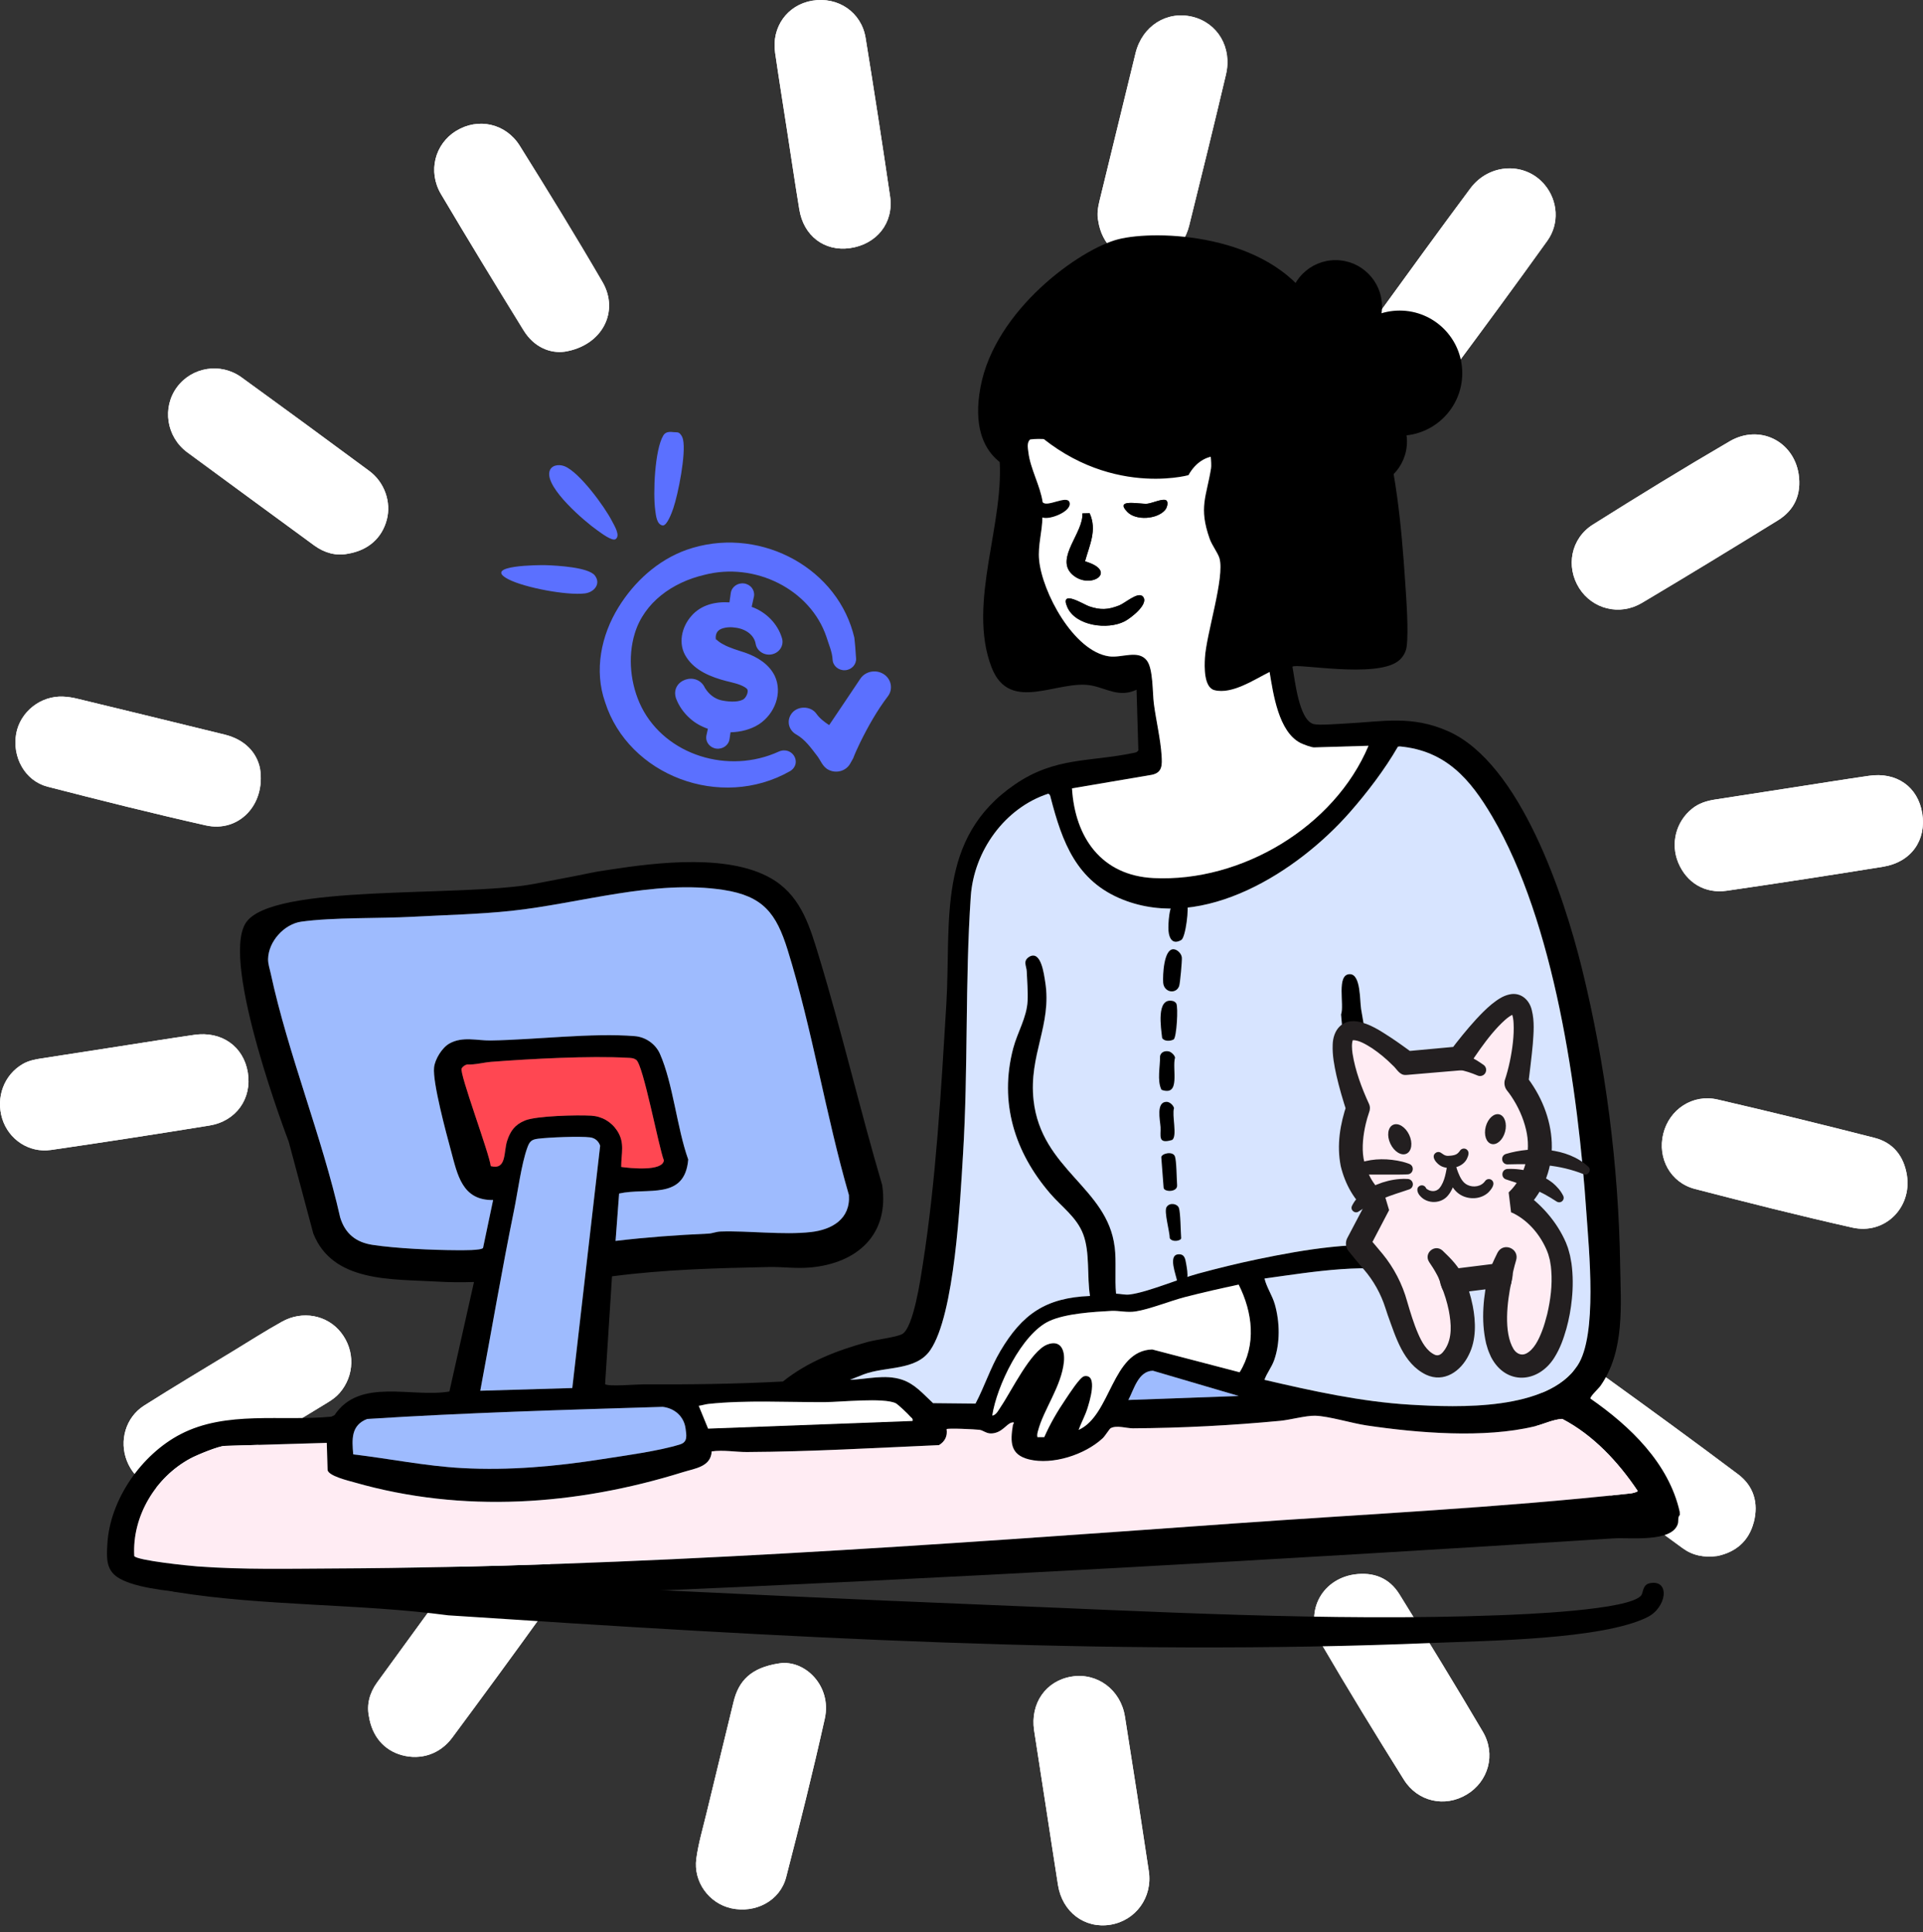 <svg width="202" height="203" viewBox="0 0 202 203" fill="none" xmlns="http://www.w3.org/2000/svg">
<rect x="0" y="0" width="202" height="203" fill="#333333" stroke="none"/>
<path d="M1.7 77.075C2.124 74.772 4.284 73.06 6.662 73.186C7.135 73.209 7.614 73.28 8.072 73.392C13.255 74.645 18.442 75.907 23.619 77.178C25.728 77.703 26.969 79.062 27.313 80.725C27.934 84.591 25.038 87.485 21.628 86.713C16.055 85.46 10.519 84.069 4.989 82.644C2.625 82.03 1.261 79.544 1.703 77.075H1.7ZM5.344 120.812C3.038 121.142 0.92 119.711 0.238 117.543C-0.466 115.278 0.43 112.9 2.413 111.77C3.026 111.423 3.691 111.294 4.367 111.191L12.39 109.949C15.063 109.536 17.725 109.106 20.404 108.719C23.275 108.3 25.582 109.929 26.032 112.671C26.482 115.409 24.814 117.793 21.989 118.249C16.445 119.149 10.903 120.007 5.344 120.815V120.812ZM18.637 156.46C16.238 156.804 14.164 155.6 13.333 153.483C12.496 151.367 13.198 148.909 15.129 147.673C18.224 145.711 21.373 143.836 24.502 141.931C26.195 140.899 27.874 139.824 29.608 138.86C31.777 137.641 34.384 138.154 35.823 139.996C37.312 141.897 37.255 144.51 35.676 146.339C35.31 146.761 34.871 147.071 34.396 147.36C29.889 150.096 25.381 152.838 20.886 155.583C20.141 156.036 19.384 156.414 18.639 156.46H18.637ZM57.209 169.274C54.014 173.722 50.765 178.144 47.502 182.552C46.218 184.284 44.204 184.935 42.215 184.393C40.353 183.883 39.089 182.431 38.754 180.324C38.496 179.099 38.814 177.852 39.608 176.759C42.831 172.322 46.052 167.889 49.324 163.489C51.026 161.206 54.069 160.77 56.258 162.382C58.37 163.937 58.845 167.011 57.209 169.277V169.274ZM40.633 54.585C40.126 56.526 38.682 57.825 36.519 58.178C35.333 58.413 34.118 58.115 33.003 57.301C28.556 54.034 24.106 50.794 19.668 47.518C17.468 45.889 17.009 42.812 18.593 40.67C20.164 38.553 23.181 38.06 25.364 39.64C29.86 42.898 34.327 46.179 38.788 49.477C40.393 50.659 41.112 52.749 40.633 54.585ZM47.937 13.741C50.226 12.347 53.117 12.949 54.599 15.312C57.556 20.05 60.481 24.799 63.289 29.629C65.08 32.706 63.289 36.314 59.315 36.947C57.814 37.154 56.109 36.497 55.011 34.725C52.077 29.976 49.175 25.203 46.327 20.4C44.911 18.017 45.676 15.114 47.931 13.743L47.937 13.741ZM86.639 180.547C85.395 186.134 84.008 191.68 82.576 197.218C81.928 199.702 79.361 201.035 76.808 200.479C74.484 199.963 72.811 197.706 73.143 195.262C73.361 193.642 73.837 192.059 74.221 190.456C75.16 186.555 76.109 182.664 77.06 178.769C77.59 176.598 78.865 175.196 81.854 174.748C84.553 174.33 87.395 177.135 86.639 180.547ZM120.676 196.579C121.091 199.332 119.294 201.778 116.624 202.208C113.933 202.633 111.593 200.88 111.137 198.044C110.704 195.302 110.289 192.555 109.868 189.822C109.455 187.146 109.034 184.471 108.627 181.792C108.206 178.944 109.859 176.581 112.561 176.137C115.249 175.695 117.721 177.516 118.166 180.335C119.025 185.744 119.865 191.164 120.673 196.579H120.676ZM93.498 20.635C93.902 23.417 92.086 25.674 89.278 26.067C86.596 26.437 84.409 24.782 83.963 21.997C83.513 19.258 83.106 16.511 82.684 13.775C82.26 11.03 81.819 8.289 81.421 5.541C81.023 2.846 82.707 0.511 85.323 0.072C88.028 -0.372 90.481 1.268 90.925 3.976C91.825 9.516 92.682 15.071 93.498 20.635ZM188.938 49.827C189.242 51.903 188.529 53.567 186.766 54.662C182.022 57.59 177.262 60.495 172.469 63.343C170.145 64.726 167.285 63.997 165.887 61.795C164.454 59.529 165.002 56.572 167.325 55.112C172.07 52.124 176.858 49.182 181.698 46.36C184.83 44.539 188.411 46.345 188.938 49.827ZM115.507 21.057C116.77 15.892 118.019 10.729 119.283 5.576C119.988 2.734 122.544 1.116 125.251 1.764C127.896 2.404 129.449 4.999 128.779 7.827C127.526 13.127 126.228 18.418 124.913 23.704C124.303 26.156 122.289 27.63 119.85 27.495C117.535 27.369 115.721 25.671 115.358 23.196C115.211 22.534 115.323 21.797 115.504 21.057H115.507ZM154.045 188.54C151.767 189.899 148.919 189.289 147.469 186.974C144.512 182.245 141.592 177.479 138.778 172.658C136.942 169.517 138.73 165.944 142.243 165.411C144.268 165.124 145.936 165.766 147.01 167.51C149.967 172.291 152.899 177.074 155.75 181.915C157.168 184.307 156.346 187.175 154.045 188.543V188.54ZM144.214 34.054C144.363 33.667 144.566 33.297 144.81 32.972C148.01 28.567 151.202 24.154 154.452 19.792C156.455 17.113 160.274 16.993 162.283 19.448C163.638 21.094 163.827 23.491 162.535 25.295C159.242 29.89 155.89 34.441 152.526 38.975C151.767 40.002 150.667 40.572 149.366 40.721C147.523 40.971 145.979 40.395 144.85 38.906C143.721 37.432 143.561 35.775 144.214 34.054ZM184.219 159.922C183.692 161.955 182.279 163.073 180.4 163.469C178.973 163.656 177.792 163.412 176.747 162.646C172.214 159.334 167.666 156.03 163.165 152.677C161.03 151.091 160.664 148.095 162.217 145.967C163.77 143.844 166.741 143.291 168.887 144.839C173.469 148.146 178.039 151.479 182.557 154.874C184.222 156.116 184.744 157.917 184.222 159.924L184.219 159.922ZM194.592 128.972C189.056 127.73 183.537 126.336 178.039 124.908C175.457 124.24 174.09 121.676 174.712 119.126C175.337 116.551 177.804 114.902 180.437 115.518C185.936 116.792 191.42 118.137 196.895 119.536C198.87 120.038 199.99 121.461 200.311 123.482C200.835 126.878 197.993 129.729 194.592 128.972ZM197.824 91.055C192.354 91.936 186.873 92.785 181.388 93.579C179.085 93.918 177.159 92.725 176.288 90.631C175.457 88.618 176.047 86.332 177.726 84.973C178.443 84.385 179.277 84.135 180.173 83.995L188.288 82.739C190.961 82.326 193.632 81.895 196.302 81.508C199.225 81.072 201.463 82.661 201.915 85.434C202.371 88.276 200.752 90.574 197.818 91.055H197.824Z" fill="white"/>
<path d="M40.636 54.585C40.129 56.526 38.685 57.825 36.522 58.178C35.335 58.413 34.12 58.115 33.006 57.301C28.559 54.034 24.109 50.793 19.671 47.518C17.47 45.889 17.012 42.812 18.596 40.67C20.166 38.553 23.184 38.06 25.367 39.64C29.863 42.898 34.33 46.179 38.791 49.477C40.395 50.659 41.115 52.749 40.636 54.585Z" fill="white"/>
<path d="M59.316 36.944C57.815 37.151 56.11 36.494 55.013 34.722C52.079 29.973 49.176 25.201 46.328 20.397C44.913 18.014 45.678 15.111 47.933 13.741C50.222 12.347 53.113 12.949 54.594 15.312C57.551 20.05 60.477 24.799 63.285 29.628C65.076 32.706 63.285 36.313 59.311 36.947L59.316 36.944Z" fill="white"/>
<path d="M93.499 20.635C93.903 23.417 92.086 25.674 89.278 26.067C86.596 26.437 84.41 24.782 83.963 21.997C83.513 19.258 83.106 16.511 82.685 13.775C82.261 11.03 81.82 8.289 81.421 5.541C81.023 2.846 82.708 0.511 85.324 0.072C88.029 -0.372 90.481 1.268 90.926 3.976C91.825 9.516 92.682 15.071 93.499 20.635Z" fill="white"/>
<path d="M128.785 7.821C127.533 13.121 126.235 18.412 124.92 23.698C124.31 26.15 122.295 27.624 119.857 27.489C117.542 27.363 115.728 25.665 115.364 23.19C115.218 22.528 115.33 21.791 115.51 21.051C116.774 15.886 118.023 10.724 119.287 5.57C119.992 2.728 122.547 1.111 125.255 1.759C127.9 2.398 129.453 4.994 128.782 7.821H128.785Z" fill="white"/>
<path d="M162.541 25.292C159.248 29.887 155.896 34.438 152.532 38.972C151.773 39.999 150.672 40.569 149.372 40.718C147.529 40.968 145.985 40.392 144.856 38.903C143.727 37.429 143.567 35.771 144.22 34.051C144.369 33.664 144.572 33.294 144.816 32.969C148.016 28.564 151.208 24.151 154.458 19.789C156.46 17.11 160.28 16.99 162.288 19.445C163.644 21.091 163.833 23.488 162.541 25.292Z" fill="white"/>
<path d="M188.94 49.824C189.244 51.901 188.531 53.564 186.768 54.66C182.023 57.588 177.264 60.493 172.471 63.341C170.147 64.723 167.287 63.995 165.889 61.792C164.456 59.526 165.004 56.57 167.327 55.11C172.072 52.121 176.86 49.179 181.7 46.357C184.831 44.536 188.413 46.343 188.94 49.824Z" fill="white"/>
<path d="M201.924 85.431C202.38 88.273 200.761 90.571 197.827 91.052C192.357 91.933 186.876 92.782 181.391 93.576C179.088 93.915 177.162 92.722 176.291 90.628C175.46 88.615 176.05 86.329 177.729 84.97C178.446 84.382 179.28 84.132 180.176 83.992L188.291 82.736C190.964 82.323 193.635 81.892 196.305 81.505C199.228 81.069 201.466 82.658 201.918 85.431H201.924Z" fill="white"/>
<path d="M200.314 123.48C200.838 126.875 197.996 129.726 194.595 128.969C189.059 127.727 183.54 126.333 178.042 124.905C175.46 124.237 174.094 121.673 174.715 119.123C175.34 116.548 177.807 114.899 180.44 115.516C185.939 116.789 191.423 118.134 196.898 119.534C198.873 120.035 199.993 121.458 200.314 123.48Z" fill="white"/>
<path d="M184.225 159.919C183.697 161.952 182.285 163.071 180.405 163.466C178.978 163.653 177.798 163.409 176.752 162.643C172.219 159.331 167.672 156.027 163.17 152.675C161.036 151.089 160.669 148.092 162.222 145.964C163.775 143.842 166.746 143.288 168.892 144.837C173.474 148.143 178.044 151.476 182.563 154.871C184.228 156.113 184.749 157.914 184.228 159.922L184.225 159.919Z" fill="white"/>
<path d="M154.05 188.537C151.772 189.897 148.924 189.286 147.474 186.971C144.517 182.242 141.597 177.476 138.783 172.655C136.947 169.515 138.735 165.941 142.247 165.408C144.273 165.121 145.941 165.763 147.015 167.507C149.972 172.288 152.903 177.071 155.754 181.912C157.173 184.304 156.35 187.172 154.05 188.54V188.537Z" fill="white"/>
<path d="M118.169 180.335C119.029 185.744 119.868 191.164 120.676 196.579C121.092 199.332 119.295 201.778 116.625 202.208C113.934 202.633 111.593 200.881 111.138 198.044C110.705 195.303 110.29 192.555 109.868 189.822C109.456 187.146 109.035 184.471 108.628 181.792C108.207 178.944 109.86 176.581 112.562 176.137C115.249 175.695 117.722 177.516 118.166 180.335H118.169Z" fill="white"/>
<path d="M86.643 180.547C85.4 186.134 84.013 191.68 82.58 197.218C81.933 199.702 79.365 201.035 76.812 200.479C74.489 199.963 72.815 197.706 73.148 195.262C73.365 193.642 73.841 192.059 74.225 190.456C75.165 186.555 76.113 182.664 77.064 178.769C77.594 176.598 78.87 175.196 81.858 174.748C84.557 174.33 87.4 177.134 86.643 180.547Z" fill="white"/>
<path d="M57.215 169.274C54.02 173.722 50.771 178.144 47.507 182.552C46.224 184.284 44.209 184.935 42.221 184.393C40.358 183.883 39.095 182.432 38.76 180.324C38.502 179.099 38.82 177.852 39.614 176.759C42.837 172.322 46.057 167.889 49.33 163.489C51.032 161.206 54.075 160.771 56.264 162.382C58.376 163.937 58.851 167.011 57.215 169.277V169.274Z" fill="white"/>
<path d="M35.673 146.339C35.306 146.761 34.868 147.071 34.392 147.36C29.885 150.096 25.378 152.838 20.882 155.583C20.137 156.036 19.381 156.414 18.636 156.46C16.238 156.804 14.163 155.6 13.332 153.483C12.495 151.367 13.197 148.909 15.129 147.673C18.223 145.711 21.372 143.836 24.501 141.931C26.194 140.899 27.873 139.824 29.607 138.86C31.776 137.641 34.383 138.155 35.822 139.996C37.312 141.897 37.255 144.51 35.676 146.339H35.673Z" fill="white"/>
<path d="M26.032 112.668C26.482 115.406 24.814 117.79 21.989 118.246C16.445 119.146 10.903 120.004 5.344 120.812C3.038 121.142 0.92 119.711 0.238 117.543C-0.466 115.277 0.43 112.9 2.413 111.77C3.026 111.423 3.691 111.294 4.367 111.191L12.39 109.949C15.063 109.536 17.725 109.106 20.404 108.719C23.275 108.3 25.582 109.929 26.032 112.67V112.668Z" fill="white"/>
<path d="M27.31 80.726C27.931 84.591 25.035 87.485 21.625 86.714C16.052 85.46 10.516 84.07 4.986 82.644C2.622 82.031 1.258 79.544 1.7 77.075C2.124 74.772 4.284 73.06 6.662 73.186C7.135 73.209 7.614 73.281 8.072 73.392C13.255 74.646 18.442 75.908 23.619 77.178C25.728 77.703 26.969 79.062 27.312 80.726H27.31Z" fill="white"/>
<g clip-path="url(#clip0_3419_3597)">
<path d="M25.817 96.962C28.516 92.781 48.416 94.312 56.174 92.847C63.933 91.382 61.336 91.782 63.935 91.382C69.004 90.599 76.966 89.601 81.432 92.546C84.217 94.383 85.096 97.445 86.02 100.475C88.438 108.413 90.319 116.538 92.668 124.5C93.439 129.695 90.056 132.703 85.151 133.156C83.669 133.294 82.196 133.081 80.795 133.109C75.274 133.222 69.758 133.37 64.288 134.087L63.562 145.408C63.792 145.7 66.969 145.431 67.614 145.435C72.472 145.461 77.367 145.396 82.24 145.137C84.874 143.035 87.905 141.881 91.129 140.986C92.033 140.735 94.091 140.495 94.746 140.166C95.958 139.557 96.717 134.225 96.936 132.83C98.317 124.021 98.866 114.477 99.404 105.55C99.931 96.782 98.329 88.087 106.601 82.415C110.874 79.487 114.459 80.081 119.18 79.078C119.362 79.04 119.479 78.993 119.577 78.826L119.389 72.46C117.576 73.302 116.333 72.358 114.706 72.027C111.203 71.311 106.067 75.081 104.153 70.095C101.546 63.299 105.661 54.833 104.958 47.801C104.938 47.593 104.773 46.518 104.728 46.466C104.701 46.435 104.19 46.37 103.943 46.219C101.936 44.974 103.197 40.048 103.9 38.2C104.936 35.469 106.618 33.406 108.841 31.578C109.271 31.224 110.85 30.278 111.042 30.049C111.297 29.744 111.107 29.251 111.415 28.835C111.595 28.591 112.621 27.993 112.961 27.786C117.777 24.841 123.382 24.355 128.523 26.787C130.219 27.588 131.877 28.285 133.584 29.061C145.288 34.377 146.837 49.668 147.6 61.056C147.719 62.83 147.983 66.321 147.757 67.954C147.675 68.546 147.336 69.102 146.862 69.46C144.454 71.283 136.163 69.645 135.763 70.041C136.02 71.37 136.435 75.663 137.989 76.069C138.557 76.219 140.609 76.047 141.348 76.01C145.298 75.809 148.31 75.117 152.149 76.834C159.72 80.219 164.298 94.169 166.158 101.691C168.656 111.8 170.021 122.432 170.185 132.805C170.252 137.098 170.703 141.901 168.124 145.587C167.924 145.871 167.003 146.721 167.062 146.931C171.219 149.816 175.305 153.723 176.444 158.837L176.454 159.159C176.205 159.386 176.348 159.791 176.234 160.127C175.565 162.069 171.239 161.506 169.507 161.617C134.407 163.842 99.439 165.836 64.217 167.315C63.945 167.326 63.498 167.232 63.338 167.504L54.316 167.772C54.142 167.51 53.7 167.629 53.427 167.634C45.501 167.785 37.623 167.888 29.721 167.694C25.875 167.6 15.312 167.701 12.339 165.697C11.107 164.867 11.201 163.581 11.278 162.21C11.54 157.541 14.872 152.792 18.975 150.668C23.797 148.171 29.548 149.337 34.807 148.83L35.139 148.674C37.774 144.7 43.251 146.863 47.206 146.187L49.79 134.682C48.48 134.729 47.147 134.712 45.84 134.635C41.146 134.361 34.94 134.747 32.907 129.579L30.326 119.934C30.326 119.934 23.115 101.145 25.815 96.965L25.817 96.962ZM111.756 46.074C110.795 46.298 109.248 46.005 108.211 46.178C107.843 46.494 107.977 47.091 108.029 47.536C108.234 49.263 109.269 51.017 109.526 52.759C109.968 53.346 112.084 51.977 112.347 52.768C112.663 53.719 110.234 54.671 109.5 54.366C109.481 55.874 109.012 57.286 109.152 58.809C109.461 62.202 112.781 68.435 116.502 68.959C117.851 69.149 119.567 68.218 120.472 69.401C121.143 70.278 121.054 72.753 121.208 73.939C121.433 75.656 121.921 77.719 122.02 79.393C122.077 80.349 122.117 81.177 120.985 81.405L112.608 82.828C112.927 88.003 115.711 91.982 121.18 92.252C130.395 92.706 140.172 86.873 143.754 78.354L138.035 78.524C137.761 78.532 136.896 78.206 136.598 78.053C134.301 76.876 133.747 72.899 133.364 70.599C131.78 71.383 129.419 72.988 127.569 72.511C126.445 72.22 126.517 70.036 126.57 69.127C126.714 66.604 128.675 60.632 128.097 58.653C127.927 58.074 127.315 57.311 127.063 56.593C125.903 53.295 126.722 52.222 127.211 49.213C127.379 48.184 126.479 43.02 126.175 41.748C126.01 41.056 125.803 40.369 125.498 39.728C124.488 39.502 124.688 40.526 124.76 41.257C124.975 43.433 126.413 44.967 123.441 45.816C121.939 46.244 117.176 46.652 116.257 45.127C115.242 43.441 116.48 38.719 116.408 36.671C116.344 34.834 115.294 36.388 114.826 37.067C113.949 38.334 113.135 40.241 113.019 41.788C112.922 43.104 113.532 45.666 111.756 46.079V46.074ZM117.089 130.994C117.28 132.556 117.08 134.324 117.233 135.908C117.774 135.925 118.152 136.065 118.722 135.989C120.588 135.739 123.828 134.351 125.876 133.796C127.91 133.245 130.029 132.724 132.092 132.294C137.196 131.231 142.51 130.362 147.724 130.974L145.148 125.728C144.125 126.238 143.475 127.081 142.415 127.614C140.175 128.736 137.408 128.941 134.997 128.277C134.448 128.126 133.791 128.067 133.755 127.42C133.695 126.293 134.967 126.829 135.582 126.824C137.858 126.807 139.73 126.745 141.575 125.255C142.27 124.692 143.525 123.091 143.685 122.227C143.752 121.866 142.379 117.382 142.188 116.491C141.472 113.191 141.15 109.932 140.866 106.582C141.237 105.589 140.336 102.319 141.801 102.345C142.952 102.365 142.826 105.115 142.974 106.014C144.157 113.195 145.958 119.317 148.95 125.932C149.842 127.904 151.395 130.345 152.079 132.252C152.3 132.871 152.516 133.58 151.933 134.08C151.074 134.818 149.895 133.961 148.937 133.759C143.562 132.632 138.177 133.58 132.826 134.319C133.055 135.282 133.648 136.09 133.92 137.062C134.431 138.892 134.483 141.07 133.846 142.877C133.574 143.65 133.088 144.216 132.818 144.961C137.835 146.13 142.966 147.266 148.134 147.573C153.246 147.877 162.553 148.218 165.706 143.464C167.823 140.272 166.904 131.315 166.64 127.439C165.765 114.601 163.3 96.925 156.734 85.764C154.436 81.857 151.874 78.865 147.035 78.418L146.84 78.443C145.466 80.832 143.601 83.274 141.78 85.349C136.331 91.552 126.465 97.894 117.945 94.514C113.061 92.575 111.571 88.469 110.36 83.783C110.313 83.603 110.301 83.467 110.103 83.388C105.526 84.888 102.295 89.416 101.969 94.188C101.363 103.081 101.711 112.316 101.154 121.305C100.857 126.11 100.291 138.138 97.704 141.863C96.196 144.032 93.038 143.519 90.739 144.383L89.278 144.961C91.084 144.9 92.937 144.363 94.708 144.932C96.106 145.382 96.978 146.461 98.009 147.412L102.468 147.457C103.414 145.668 104.029 143.704 105.084 141.926C107.384 138.054 109.836 136.337 114.496 136.152C114.162 134.1 114.508 131.597 113.784 129.677C113.105 127.874 111.517 126.79 110.311 125.386C106.576 121.043 104.936 115.828 106.427 110.14C106.874 108.437 107.853 106.916 107.94 105.144C107.987 104.198 107.888 103.04 107.851 102.069C107.828 101.461 107.388 100.942 108.162 100.488C109.36 99.87 109.659 102.336 109.792 103.166C110.513 107.667 108.036 110.828 108.569 115.601C109.382 122.882 116.319 124.744 117.084 130.996L117.089 130.994ZM64.661 130.367C67.912 129.981 71.131 129.744 74.402 129.601C74.829 129.583 75.222 129.396 75.679 129.381C78.653 129.279 82.27 129.767 85.192 129.435C87.413 129.181 89.343 128.055 89.177 125.552C86.744 117.151 85.324 108.118 82.74 99.799C81.547 95.962 80.177 94.134 75.998 93.492C68.737 92.376 60.944 94.92 53.72 95.69C50.294 96.054 46.848 96.123 43.412 96.311C39.819 96.51 35.049 96.358 31.662 96.826C29.844 97.076 28.201 98.917 28.164 100.747C28.154 101.273 28.326 101.745 28.436 102.247C30.262 110.733 33.814 119.378 35.737 127.906C36.258 129.608 37.392 130.517 39.136 130.782C41.643 131.162 45.445 131.333 48.006 131.342C48.503 131.343 50.549 131.379 50.743 131.105L51.801 126.07C48.537 126.128 48.053 123.398 47.372 120.88C46.883 119.074 45.435 113.724 45.598 112.153C45.691 111.268 46.45 110.048 47.23 109.618C48.619 108.853 50.119 109.331 51.541 109.309C56.2 109.236 62.238 108.485 66.692 108.853C67.824 108.947 68.866 109.672 69.325 110.713C70.704 113.835 71.112 118.507 72.297 121.817C71.924 126.138 68.009 124.72 65.037 125.389L64.664 130.367H64.661ZM65.255 122.592C66.141 122.721 69.615 123.094 69.738 121.903C69.187 120.48 67.579 111.893 66.841 111.352C66.554 111.14 66.29 111.145 65.956 111.127C61.915 110.901 55.714 111.236 51.603 111.552C50.796 111.614 49.929 111.873 49.073 111.829C48.829 111.893 48.632 112.022 48.498 112.239C48.214 112.692 51.43 121.232 51.552 122.504C53.241 122.944 52.892 121.024 53.271 119.858C53.614 118.803 54.103 118.141 55.15 117.713C56.352 117.219 60.665 117.121 62.105 117.207C63.238 117.274 64.222 117.852 64.837 118.795C65.672 120.073 65.25 121.182 65.257 122.588L65.255 122.592ZM60.119 145.823L63.046 120.367C62.885 119.883 62.505 119.552 61.993 119.487C60.912 119.351 57.651 119.485 56.514 119.63C55.806 119.72 55.623 119.934 55.385 120.601C54.77 122.316 54.389 125.24 54.002 127.13C52.717 133.432 51.642 139.786 50.454 146.107L60.121 145.821L60.119 145.823ZM113.303 150.216C116.726 148.675 116.778 141.891 121.035 141.765L130.217 144.163C131.998 141.276 131.583 137.869 130.115 134.951C128.238 135.352 126.358 135.774 124.498 136.256C122.917 136.664 120.788 137.533 119.291 137.77C118.377 137.914 117.519 137.671 116.741 137.713C114.826 137.819 111.953 137.987 110.227 138.778C107.322 140.112 104.691 145.636 104.231 148.709C104.649 148.68 104.925 148.081 105.14 147.767C106.242 146.15 108.27 141.91 110.019 141.244C111.398 140.718 111.88 141.812 111.761 143.044C111.509 145.636 109.612 148.082 109.031 150.339C108.975 150.552 108.922 150.76 108.98 150.981L109.694 150.977C110.304 149.576 111.089 148.242 111.947 146.979C112.282 146.486 113.448 144.65 113.9 144.573C115.39 144.317 114.431 147.326 114.209 148.013C113.967 148.766 113.57 149.472 113.303 150.213V150.216ZM130.128 146.658L121.101 144.003C119.57 144.047 119.128 145.937 118.529 147.078L130.128 146.658ZM95.859 149.28C95.923 148.998 95.733 148.961 95.605 148.803C95.405 148.558 94.323 147.528 94.093 147.417C92.819 146.809 88.355 147.291 86.685 147.301C82.685 147.326 78.431 147.069 74.436 147.489C74.079 147.526 73.752 147.646 73.401 147.689L74.383 150.085L95.86 149.28H95.859ZM37.105 152.792C40.904 153.239 44.688 154.02 48.515 154.23C53.498 154.502 58.387 154.059 63.298 153.287C65.657 152.918 69.268 152.434 71.458 151.737C72.25 151.485 72.115 150.801 72.014 150.067C71.84 148.793 70.859 147.946 69.61 147.8C59.264 148.116 48.851 148.415 38.56 149.075C36.855 149.749 36.972 151.226 37.105 152.792ZM34.326 151.585L23.612 151.903C22.942 151.923 20.701 152.851 20.02 153.215C16.354 155.183 13.866 159.27 14.108 163.481C14.452 163.951 19.862 164.5 20.764 164.566C25.539 164.915 30.341 164.803 35.128 164.781C66.63 164.633 98.305 162.286 129.632 160.051C143.453 159.065 157.573 158.398 171.313 156.891C171.442 156.878 172.067 156.74 172.028 156.629C169.992 153.593 167.373 150.771 164.108 149.067C163.122 149.124 162.178 149.615 161.188 149.853C155.913 151.125 148.942 150.552 143.577 149.757C142.006 149.526 139.553 148.768 138.152 148.734C137.173 148.711 135.55 149.168 134.481 149.269C129.359 149.756 124.179 150.023 119.019 150.056C118.357 150.06 117.312 149.707 116.685 150.036C116.529 150.119 116.118 150.838 115.827 151.107C113.975 152.83 110.573 153.933 108.105 153.326C106.089 152.83 106.128 151.459 106.4 149.737C106.425 149.583 106.682 149.349 106.267 149.457C105.714 149.6 105.277 150.524 104.182 150.594C103.616 150.629 103.29 150.263 102.897 150.214C102.445 150.157 99.552 150.016 99.437 150.146C99.548 150.875 99.259 151.441 98.639 151.821C91.963 152.113 85.166 152.509 78.458 152.546C77.293 152.553 75.985 152.304 74.765 152.479C74.671 154.104 73.034 154.258 71.741 154.662C60.521 158.158 48.616 159.003 37.233 155.737C36.677 155.577 34.434 155.053 34.415 154.406L34.331 151.587L34.326 151.585Z" fill="black"/>
<path d="M117.087 130.994C116.321 124.742 109.384 122.881 108.572 115.599C108.04 110.826 110.518 107.667 109.795 103.165C109.663 102.335 109.364 99.868 108.166 100.486C107.39 100.94 107.831 101.459 107.855 102.067C107.892 103.037 107.991 104.196 107.944 105.142C107.857 106.915 106.877 108.435 106.43 110.139C104.938 115.826 106.58 121.041 110.315 125.384C111.523 126.789 113.11 127.874 113.787 129.675C114.51 131.595 114.165 134.099 114.5 136.15C109.839 136.335 107.388 138.052 105.088 141.925C104.033 143.702 103.418 145.666 102.472 147.456L98.013 147.41C96.981 146.459 96.109 145.381 94.711 144.931C92.939 144.361 91.086 144.899 89.281 144.959L90.743 144.381C93.041 143.516 96.2 144.03 97.707 141.861C100.294 138.138 100.862 126.11 101.158 121.303C101.712 112.314 101.365 103.079 101.973 94.186C102.299 89.416 105.53 84.887 110.106 83.386C110.305 83.465 110.318 83.603 110.363 83.781C111.575 88.465 113.065 92.573 117.949 94.512C126.469 97.892 136.335 91.55 141.783 85.347C143.606 83.272 145.469 80.831 146.844 78.442L147.039 78.416C151.876 78.862 154.439 81.856 156.738 85.762C163.304 96.923 165.768 114.599 166.644 127.437C166.908 131.313 167.827 140.27 165.71 143.462C162.556 148.219 153.252 147.877 148.137 147.572C142.969 147.264 137.837 146.128 132.821 144.959C133.092 144.215 133.577 143.649 133.85 142.876C134.486 141.068 134.434 138.891 133.924 137.061C133.651 136.088 133.058 135.28 132.83 134.317C138.181 133.578 143.566 132.63 148.94 133.758C149.898 133.958 151.079 134.816 151.936 134.079C152.519 133.578 152.304 132.871 152.082 132.251C151.398 130.344 149.846 127.903 148.954 125.93C145.962 119.316 144.16 113.193 142.978 106.012C142.83 105.112 142.956 102.361 141.805 102.343C140.338 102.318 141.239 105.587 140.869 106.58C141.151 109.93 141.476 113.19 142.191 116.49C142.385 117.38 143.756 121.864 143.688 122.225C143.529 123.091 144.13 126.236 145.152 125.727L147.727 130.972C142.516 130.361 137.2 131.229 132.096 132.293C130.032 132.723 127.914 133.244 125.879 133.795C123.831 134.349 120.592 135.737 118.725 135.987C118.156 136.065 117.778 135.923 117.237 135.907C117.082 134.322 117.282 132.553 117.092 130.992L117.087 130.994Z" fill="#D7E4FF"/>
<path d="M34.325 151.585L34.41 154.405C34.428 155.051 36.673 155.576 37.227 155.735C48.61 159.001 60.513 158.156 71.735 154.66C73.029 154.257 74.665 154.102 74.759 152.478C75.979 152.303 77.286 152.551 78.452 152.545C85.161 152.509 91.957 152.111 98.633 151.819C99.255 151.439 99.544 150.873 99.432 150.144C99.546 150.014 102.439 150.156 102.891 150.213C103.284 150.263 103.612 150.629 104.176 150.592C105.273 150.524 105.708 149.598 106.261 149.455C106.676 149.347 106.419 149.581 106.394 149.736C106.122 151.459 106.083 152.829 108.099 153.324C110.567 153.931 113.968 152.827 115.821 151.105C116.112 150.834 116.523 150.117 116.68 150.035C117.306 149.704 118.351 150.058 119.013 150.055C124.173 150.023 129.354 149.754 134.475 149.267C135.544 149.166 137.169 148.709 138.146 148.733C139.548 148.766 142.001 149.524 143.572 149.756C148.936 150.55 155.907 151.123 161.182 149.852C162.174 149.613 163.118 149.122 164.103 149.065C167.367 150.769 169.986 153.591 172.023 156.627C172.063 156.738 171.438 156.876 171.307 156.89C157.567 158.397 143.447 159.064 129.627 160.05C98.299 162.286 66.624 164.631 35.122 164.779C30.335 164.801 25.533 164.915 20.759 164.564C19.856 164.499 14.448 163.948 14.102 163.479C13.862 159.269 16.35 155.181 20.014 153.213C20.695 152.849 22.938 151.921 23.606 151.901L34.32 151.584L34.325 151.585Z" fill="#FFECF3"/>
<path d="M64.661 130.367L65.034 125.389C68.006 124.721 71.921 126.139 72.294 121.817C71.109 118.509 70.701 113.835 69.322 110.713C68.861 109.672 67.821 108.948 66.689 108.854C62.235 108.484 56.197 109.237 51.538 109.309C50.116 109.331 48.616 108.854 47.227 109.618C46.447 110.046 45.689 111.268 45.595 112.153C45.431 113.724 46.88 119.074 47.369 120.88C48.05 123.398 48.535 126.128 51.798 126.07L50.74 131.105C50.546 131.379 48.5 131.344 48.003 131.342C45.442 131.332 41.64 131.162 39.133 130.782C37.391 130.519 36.257 129.608 35.734 127.906C33.811 119.378 30.259 110.734 28.433 102.247C28.325 101.745 28.151 101.273 28.161 100.747C28.198 98.917 29.842 97.078 31.659 96.826C35.046 96.359 39.816 96.508 43.409 96.311C46.845 96.123 50.289 96.054 53.717 95.69C60.941 94.92 68.734 92.377 75.995 93.492C80.175 94.134 81.544 95.962 82.737 99.799C85.323 108.118 86.741 117.152 89.174 125.552C89.342 128.056 87.412 129.181 85.189 129.435C82.265 129.768 78.65 129.279 75.676 129.381C75.219 129.396 74.826 129.583 74.399 129.601C71.128 129.744 67.909 129.981 64.658 130.367H64.661Z" fill="#9EBBFE"/>
<path d="M111.755 46.074C113.531 45.661 112.921 43.099 113.019 41.783C113.133 40.238 113.948 38.329 114.825 37.062C115.295 36.383 116.344 34.831 116.408 36.666C116.48 38.714 115.242 43.437 116.256 45.122C117.175 46.649 121.939 46.239 123.441 45.81C126.413 44.962 124.975 43.428 124.759 41.252C124.687 40.522 124.487 39.497 125.497 39.724C125.803 40.365 126.009 41.053 126.174 41.743C126.478 43.015 127.379 48.181 127.211 49.208C126.722 52.218 125.902 53.29 127.063 56.589C127.315 57.306 127.926 58.069 128.096 58.648C128.674 60.627 126.712 66.6 126.569 69.122C126.517 70.031 126.445 72.215 127.569 72.506C129.418 72.983 131.779 71.379 133.363 70.594C133.745 72.894 134.301 76.871 136.598 78.049C136.895 78.201 137.76 78.527 138.034 78.519L143.753 78.349C140.171 86.868 130.395 92.701 121.179 92.247C115.71 91.978 112.926 88 112.607 82.823L120.984 81.4C122.118 81.172 122.076 80.344 122.019 79.388C121.92 77.714 121.431 75.651 121.208 73.934C121.053 72.749 121.142 70.273 120.472 69.396C119.568 68.215 117.851 69.144 116.502 68.954C112.78 68.43 109.46 62.198 109.151 58.804C109.012 57.279 109.481 55.869 109.499 54.361C110.233 54.666 112.663 53.714 112.347 52.763C112.083 51.971 109.968 53.339 109.526 52.755C109.269 51.014 108.234 49.258 108.029 47.531C107.975 47.086 107.842 46.489 108.21 46.173C109.247 45.999 110.793 46.293 111.755 46.069V46.074ZM122.486 52.553C122.135 52.346 121.028 52.869 120.51 52.919C119.758 52.993 116.997 52.331 118.425 53.788C119.338 54.717 121.552 54.552 122.38 53.588C122.592 53.341 122.777 52.726 122.485 52.553H122.486ZM114.464 53.92L113.698 53.937C113.844 55.938 110.84 58.621 112.592 60.31C114.42 62.072 117.607 60.043 113.978 58.973C114.445 57.259 115.262 55.701 114.464 53.92ZM120.025 62.644C119.516 62.153 118.19 63.363 117.56 63.608C116.372 64.068 115.616 64.104 114.41 63.7C113.862 63.517 111.263 61.852 112.125 63.798C112.995 65.764 116.367 66.204 118.158 65.266C118.802 64.93 120.799 63.39 120.027 62.642L120.025 62.644Z" fill="white"/>
<path d="M60.117 145.823L50.449 146.108C51.637 139.788 52.712 133.434 53.998 127.131C54.384 125.24 54.764 122.318 55.38 120.603C55.619 119.936 55.802 119.72 56.509 119.631C57.647 119.487 60.908 119.353 61.988 119.489C62.501 119.552 62.88 119.883 63.042 120.369L60.115 145.824L60.117 145.823Z" fill="#9EBBFE"/>
<path d="M37.104 152.792C36.971 151.226 36.852 149.747 38.559 149.075C48.85 148.415 59.263 148.116 69.609 147.8C70.859 147.946 71.839 148.795 72.013 150.067C72.114 150.801 72.249 151.485 71.457 151.737C69.266 152.434 65.656 152.916 63.297 153.287C58.384 154.058 53.495 154.504 48.514 154.23C44.685 154.02 40.901 153.24 37.104 152.792Z" fill="#9EBBFE"/>
<path d="M113.303 150.218C113.57 149.477 113.967 148.771 114.209 148.019C114.429 147.332 115.39 144.321 113.9 144.578C113.448 144.655 112.282 146.491 111.947 146.984C111.089 148.247 110.304 149.581 109.694 150.982L108.98 150.986C108.921 150.766 108.975 150.557 109.031 150.344C109.612 148.088 111.509 145.641 111.761 143.049C111.88 141.816 111.4 140.724 110.018 141.25C108.269 141.915 106.242 146.155 105.139 147.772C104.926 148.086 104.649 148.686 104.23 148.714C104.691 145.64 107.322 140.117 110.227 138.783C111.952 137.99 114.825 137.824 116.741 137.718C117.518 137.674 118.379 137.92 119.291 137.775C120.788 137.538 122.918 136.67 124.498 136.261C126.358 135.781 128.238 135.357 130.114 134.956C131.583 137.874 131.998 141.281 130.217 144.168L121.035 141.77C116.778 141.896 116.727 148.682 113.303 150.221V150.218Z" fill="white"/>
<path d="M65.254 122.592C65.245 121.185 65.667 120.077 64.833 118.798C64.219 117.855 63.234 117.278 62.102 117.21C60.662 117.125 56.349 117.222 55.146 117.716C54.099 118.144 53.61 118.806 53.267 119.862C52.889 121.028 53.237 122.948 51.549 122.508C51.424 121.236 48.21 112.696 48.494 112.242C48.629 112.025 48.825 111.896 49.069 111.832C49.926 111.874 50.793 111.617 51.599 111.555C55.71 111.239 61.912 110.905 65.952 111.13C66.287 111.148 66.549 111.143 66.838 111.355C67.575 111.896 69.183 120.483 69.734 121.906C69.613 123.097 66.139 122.724 65.252 122.595L65.254 122.592Z" fill="#FF4752"/>
<path d="M95.858 149.282L74.381 150.087L73.398 147.691C73.75 147.646 74.077 147.528 74.433 147.491C78.43 147.071 82.683 147.328 86.683 147.303C88.355 147.293 92.819 146.811 94.091 147.419C94.321 147.53 95.405 148.561 95.603 148.805C95.732 148.963 95.922 149 95.856 149.282H95.858Z" fill="white"/>
<path d="M130.127 146.658L118.527 147.078C119.127 145.939 119.569 144.047 121.1 144.003L130.127 146.658Z" fill="#9EBBFE"/>
<path d="M120.02 62.644C120.795 63.391 118.796 64.932 118.152 65.268C116.361 66.204 112.989 65.763 112.119 63.8C111.257 61.854 113.856 63.519 114.404 63.702C115.61 64.105 116.366 64.07 117.554 63.61C118.184 63.364 119.51 62.155 120.019 62.645L120.02 62.644Z" fill="black"/>
<path d="M114.461 53.92C115.26 55.701 114.443 57.259 113.976 58.972C117.605 60.044 114.418 62.072 112.59 60.31C110.837 58.62 113.84 55.937 113.695 53.937L114.461 53.92Z" fill="black"/>
<path d="M122.487 52.553C122.779 52.724 122.594 53.341 122.382 53.588C121.554 54.552 119.338 54.719 118.427 53.788C116.999 52.331 119.758 52.995 120.512 52.919C121.03 52.867 122.137 52.346 122.488 52.553H122.487Z" fill="black"/>
<path d="M144.235 132.535C145.327 133.834 146.145 135.339 146.636 136.964C147.076 138.417 147.681 140.21 148.279 141.323C149.42 143.45 151.599 144.746 153.103 141.945C154.606 139.144 152.57 134.601 152.57 134.601L157.617 133.97C157.617 133.97 156.282 139.057 157.718 141.996C158.652 143.906 160.83 144.175 162.283 141.943C163.735 139.714 164.864 134.03 163.451 130.848C162.038 127.666 159.289 126.229 159.289 126.229C159.289 126.229 161.765 124.154 161.765 120.421C161.765 116.688 159.289 113.783 159.289 113.783C159.289 113.783 161.013 106.211 159.289 105.537C157.565 104.863 153.311 111.191 153.311 111.191L147.762 111.683C147.762 111.683 143.009 107.249 141.471 108.492C139.934 109.737 142.649 116.428 142.649 116.428C142.649 116.428 141.3 120.006 142.212 122.807C143.123 125.608 144.806 126.542 144.806 126.542L142.651 130.646L144.239 132.535H144.235Z" fill="#FFECF3"/>
<path d="M145.214 131.711C146.42 133.183 147.314 134.902 147.816 136.737C148.145 137.866 148.512 139.075 148.967 140.119C149.337 140.976 149.856 141.93 150.708 142.323C151.2 142.541 151.531 142.145 151.793 141.754C152.578 140.559 152.445 139.05 152.19 137.689C152.013 136.819 151.741 135.922 151.393 135.104C151.054 134.339 151.585 133.429 152.411 133.336L157.458 132.708C158.159 132.622 158.796 133.119 158.881 133.82C158.923 134.144 158.813 134.405 158.749 134.726C158.33 136.72 157.914 139.961 158.996 141.74C159.285 142.19 159.787 142.452 160.296 142.21C161.128 141.802 161.638 140.74 161.993 139.806C162.211 139.247 162.371 138.647 162.527 138.051C162.875 136.559 163.072 135.006 162.951 133.479L162.91 133.034C162.89 132.876 162.825 132.533 162.804 132.385C162.742 132.184 162.702 131.967 162.638 131.772L162.495 131.391C161.817 129.778 160.627 128.328 159.065 127.51C158.979 127.467 158.804 127.38 158.729 127.365L158.477 125.268C158.47 125.273 158.495 125.251 158.51 125.238C160.242 123.565 160.866 120.974 160.296 118.654C160.005 117.42 159.463 116.233 158.754 115.177C158.613 114.962 158.46 114.761 158.302 114.563C158.058 114.255 157.984 113.862 158.063 113.507C158.492 112.226 158.777 110.826 158.925 109.48C158.997 108.806 159.028 108.131 158.994 107.508C158.981 107.121 158.903 106.666 158.789 106.456C158.811 106.495 158.954 106.555 158.996 106.552C159.014 106.555 159.019 106.552 158.999 106.557C158.698 106.664 158.404 106.881 158.109 107.14C157.139 108.002 156.271 109.107 155.498 110.184C155.099 110.742 154.7 111.325 154.354 111.895C154.145 112.22 153.804 112.414 153.446 112.446C153.423 112.436 147.895 112.928 147.868 112.921L147.695 112.933C147.006 112.982 146.741 112.299 146.284 111.91C145.627 111.248 144.903 110.643 144.133 110.124C143.493 109.72 142.759 109.269 142.104 109.277C142.095 109.284 142.074 109.28 142.082 109.285C142.084 109.285 142.079 109.28 142.084 109.282C142.089 109.282 142.092 109.282 142.095 109.277C142.095 109.27 142.104 109.274 142.107 109.27C142.112 109.27 142.112 109.258 142.112 109.26C142.112 109.265 142.112 109.269 142.111 109.27C142.111 109.272 142.107 109.27 142.105 109.275C141.969 109.62 142.013 110.226 142.074 110.665C142.356 112.472 143.033 114.294 143.801 115.962C143.94 116.263 143.93 116.584 143.812 116.871C143.683 117.246 143.56 117.664 143.468 118.055C143.193 119.225 143.038 120.559 143.233 121.7C143.483 123.057 144.232 124.561 145.373 125.416C145.393 125.431 145.447 125.465 145.414 125.445L145.918 127.131L143.767 131.238L143.616 129.836C144.162 130.451 144.689 131.083 145.214 131.715V131.711ZM143.255 133.358C142.714 132.721 142.174 132.084 141.655 131.429C141.334 131.026 141.301 130.485 141.529 130.058L143.69 125.957L144.194 127.644C143.979 127.523 143.922 127.466 143.752 127.345C142.235 126.139 141.287 124.366 140.837 122.511C140.397 120.277 140.771 118.091 141.484 115.991C141.484 115.991 141.496 116.905 141.496 116.898C141.076 115.611 140.682 114.294 140.382 112.973C140.155 111.938 139.947 110.868 139.99 109.764C140.025 108.287 140.908 107.061 142.581 107.313C143.902 107.543 144.994 108.291 146.082 108.993C146.907 109.532 147.801 110.199 148.609 110.777L147.653 110.448C147.653 110.448 153.201 109.937 153.201 109.936L152.267 110.488C153.159 109.297 154.065 108.173 155.069 107.071C155.578 106.525 156.099 105.984 156.721 105.476C157.243 105.068 157.83 104.625 158.571 104.47C159.743 104.21 160.652 105.033 160.906 106.118C161.208 107.323 161.096 108.511 161.013 109.677C160.904 110.937 160.666 112.787 160.514 114.062C160.514 114.065 160.246 112.97 160.246 112.97C163.55 117.11 164.268 123.002 160.326 126.989C160.247 127.071 160.194 127.113 160.099 127.197L159.847 125.1C161.854 126.433 163.537 128.334 164.495 130.549L164.701 131.095C164.79 131.362 164.849 131.648 164.926 131.916C164.97 132.131 165.036 132.525 165.076 132.735C165.241 133.963 165.244 135.248 165.115 136.473C165.014 137.52 164.821 138.573 164.54 139.588C164.226 140.67 163.892 141.651 163.253 142.661C161.563 145.319 158.184 145.569 156.627 142.568C156.509 142.301 156.366 141.994 156.279 141.718L156.111 141.15C155.535 138.66 155.829 136.1 156.388 133.647L157.781 135.236C157.781 135.236 152.736 135.87 152.734 135.87L153.742 134.079C154.172 135.092 154.486 136.11 154.703 137.189C155.022 138.822 155.101 140.75 154.281 142.352C153.456 144.057 151.692 145.31 149.79 144.418C147.386 143.239 146.615 140.448 145.773 138.153L145.535 137.432C145.062 135.939 144.285 134.539 143.26 133.356L143.255 133.358Z" fill="#231F20"/>
<path d="M158.1 118.899C158.329 118.041 158.06 117.224 157.5 117.074C156.94 116.925 156.3 117.499 156.071 118.357C155.842 119.215 156.11 120.032 156.671 120.181C157.231 120.331 157.871 119.757 158.1 118.899Z" fill="#231F20"/>
<path d="M147.748 121.201C148.294 120.945 148.419 120.059 148.027 119.224C147.635 118.388 146.875 117.918 146.329 118.174C145.783 118.43 145.658 119.315 146.05 120.151C146.442 120.987 147.202 121.457 147.748 121.201Z" fill="#231F20"/>
<path d="M151.031 121.428C151.303 121.806 151.698 122.155 152.466 122.054C153.234 121.953 153.568 121.695 153.81 121.061" fill="#FFECF3"/>
<path d="M151.418 121.147C151.81 121.439 151.966 121.461 152.43 121.407C152.925 121.349 153.125 121.238 153.384 120.858C153.547 120.643 153.855 120.601 154.07 120.764C154.396 121.023 154.238 121.422 154.086 121.75C153.628 122.639 152.356 122.935 151.449 122.54C150.943 122.32 150.173 121.449 150.898 121.063C151.079 120.984 151.279 121.026 151.418 121.147Z" fill="#231F20"/>
<path d="M149.355 125.008C149.607 125.77 152.181 126.831 152.479 122.598C152.479 122.598 152.647 124.105 153.494 124.811C154.34 125.518 155.869 125.424 156.42 124.307" fill="#FFECF3"/>
<path d="M149.81 124.857C150.215 125.206 150.852 125.268 151.228 124.796C151.771 124.127 151.906 123.079 152.058 122.214C152.181 121.585 153.108 121.742 153.016 122.377C153.006 122.437 152.984 122.496 152.954 122.545C153.013 122.735 153.083 122.963 153.162 123.161C153.374 123.684 153.629 124.238 154.148 124.485C154.767 124.788 155.605 124.667 156.012 124.064C156.171 123.85 156.472 123.807 156.685 123.964C157.163 124.358 156.633 124.989 156.306 125.309C155.57 125.957 154.471 126.041 153.599 125.624C152.49 125.088 152.037 123.808 152.001 122.651L152.957 122.63C152.956 123.662 152.823 124.694 152.126 125.566C151.417 126.475 149.95 126.523 149.184 125.651C148.903 125.369 148.668 124.751 149.206 124.551C149.458 124.467 149.728 124.605 149.812 124.855L149.81 124.857Z" fill="#231F20"/>
<path d="M150.844 132.007C150.844 132.007 152.122 133.397 152.571 134.603L150.844 132.007Z" fill="#FFECF3"/>
<path d="M151.526 131.379C152.446 132.253 153.21 133.032 153.795 134.235C154.473 135.796 152.281 136.853 151.483 135.349C151.313 134.857 151.226 134.403 150.912 133.86C150.686 133.434 150.402 132.983 150.13 132.594C149.517 131.67 150.705 130.648 151.526 131.379Z" fill="#231F20"/>
<path d="M158.283 132.007C158.283 132.007 157.726 133.338 157.527 134.363L158.283 132.007Z" fill="#FFECF3"/>
<path d="M159.256 132.416C159.054 133.101 158.841 133.916 158.782 134.606C158.579 136.302 156.144 136.105 156.216 134.4C156.413 133.39 156.873 132.501 157.308 131.599C157.928 130.446 159.642 131.177 159.256 132.416Z" fill="#231F20"/>
<path d="M155.518 112.429C155.518 112.429 153.821 111.431 152.789 111.431L155.518 112.429Z" fill="#FFECF3"/>
<path d="M155.192 112.982C154.592 112.733 153.917 112.488 153.277 112.395C153.083 112.368 152.892 112.363 152.788 112.39C152.262 112.525 151.726 112.207 151.591 111.681C151.417 111.043 151.964 110.398 152.62 110.458C153.611 110.515 154.387 110.959 155.187 111.439C155.41 111.579 155.617 111.716 155.842 111.876C156.131 112.083 156.198 112.484 155.993 112.775C155.809 113.034 155.469 113.114 155.192 112.983V112.982Z" fill="#231F20"/>
<path d="M158.171 121.234C160.927 120.406 164.648 120.525 166.851 122.582C167.217 122.93 166.829 123.539 166.362 123.36C165.093 122.854 163.823 122.563 162.472 122.419C161.12 122.284 159.714 122.289 158.354 122.325C157.719 122.328 157.575 121.438 158.171 121.236V121.234Z" fill="#231F20"/>
<path d="M158.332 122.807C160.027 122.73 161.744 123.227 163.097 124.27C163.545 124.642 163.945 125.097 164.207 125.628C164.323 125.863 164.227 126.147 163.992 126.263C163.821 126.347 163.631 126.317 163.488 126.212C163.071 125.947 162.69 125.702 162.277 125.482C161.008 124.803 159.599 124.361 158.231 123.914C157.623 123.741 157.707 122.861 158.332 122.809V122.807Z" fill="#231F20"/>
<path d="M147.835 123.375C147.062 123.415 145.91 123.391 145.12 123.398C144.294 123.39 143.195 123.423 142.37 123.348C142.106 123.321 141.915 123.087 141.94 122.824C141.957 122.659 142.056 122.521 142.192 122.447C142.417 122.328 142.652 122.22 142.892 122.141C144.317 121.671 145.88 121.7 147.328 122.049C147.571 122.113 147.803 122.182 148.055 122.284C148.628 122.525 148.45 123.375 147.837 123.373L147.835 123.375Z" fill="#231F20"/>
<path d="M147.994 124.964C147.08 125.27 146.118 125.566 145.229 125.932C144.338 126.305 143.549 126.727 142.739 127.264C142.339 127.567 141.8 127.13 142.02 126.68C142.542 125.625 143.559 124.897 144.612 124.452C145.395 124.131 146.207 123.926 147.045 123.864C147.326 123.844 147.591 123.835 147.895 123.859C148.204 123.882 148.436 124.151 148.414 124.46C148.396 124.709 148.221 124.899 147.996 124.964H147.994Z" fill="#231F20"/>
<path d="M172.425 167.57C172.621 167.276 172.539 166.453 173.355 166.315C175.464 165.962 175.074 168.886 173.053 169.892C168.308 172.256 156.174 172.363 150.603 172.597C116.057 174.038 81.552 171.975 47.083 169.7C37.807 168.467 27.74 168.743 18.556 167.268C18.017 167.18 17.266 167.058 17.078 166.488C16.271 164.035 20.326 164.994 21.596 165.035C48.839 165.907 75.963 167.498 103.192 168.581C121.146 169.296 139.436 170.361 157.376 169.697C159.629 169.613 171.348 169.18 172.425 167.572V167.57Z" fill="black"/>
<path d="M64.665 56.64C64.309 56.895 63.106 55.969 62.747 55.717C61.421 54.79 57.36 51.313 57.707 49.586C57.852 48.863 58.678 48.74 59.286 48.975C60.843 49.576 63.525 53.238 64.297 54.763C64.524 55.211 65.198 56.257 64.668 56.638L64.665 56.64Z" fill="#5B70FF"/>
<path d="M62.49 60.466C63.151 61.334 62.416 62.225 61.434 62.344C59.545 62.574 55.084 61.737 53.387 60.848C50.582 59.379 56.673 59.351 57.362 59.375C58.498 59.415 61.82 59.587 62.489 60.464L62.49 60.466Z" fill="#5B70FF"/>
<path d="M70.821 45.402C71.027 45.425 71.237 45.373 71.41 45.545C71.593 45.725 71.697 45.94 71.752 46.187C72.075 47.67 71.242 51.885 70.731 53.384C70.59 53.798 70.081 55.248 69.608 55.206C68.971 55.092 68.904 54.142 68.83 53.61C68.582 51.813 68.781 47.235 69.676 45.75C69.929 45.333 70.352 45.35 70.822 45.404L70.821 45.402Z" fill="#5B70FF"/>
<path d="M124.837 49.92C124.837 49.92 115.425 52.543 107.245 43.932C107.245 43.932 106.047 47.035 107.391 49.616C107.391 49.616 101.475 48.831 102.996 40.669C104.516 32.509 113.483 26.15 117.467 25.137C121.45 24.124 133.13 24.508 137.816 31.837C142.502 39.166 143.1 49.692 137.272 56.59C131.442 63.489 130.266 53.389 130.266 53.389C130.266 53.389 131.318 50.723 130.316 49.209C129.182 47.494 126.348 47.215 124.839 49.92H124.837Z" fill="black"/>
<path d="M140.291 37.091C142.986 37.091 145.172 34.906 145.172 32.21C145.172 29.515 142.986 27.329 140.291 27.329C137.595 27.329 135.41 29.515 135.41 32.21C135.41 34.906 137.595 37.091 140.291 37.091Z" fill="black"/>
<path d="M143.034 46.464C146.052 46.464 148.498 44.018 148.498 41C148.498 37.983 146.052 35.537 143.034 35.537C140.017 35.537 137.57 37.983 137.57 41C137.57 44.018 140.017 46.464 143.034 46.464Z" fill="black"/>
<path d="M142.912 51.271C145.608 51.271 147.793 49.086 147.793 46.39C147.793 43.695 145.608 41.51 142.912 41.51C140.216 41.51 138.031 43.695 138.031 46.39C138.031 49.086 140.216 51.271 142.912 51.271Z" fill="black"/>
<path d="M140.596 42.638C143.291 42.638 145.476 40.453 145.476 37.758C145.476 35.062 143.291 32.877 140.596 32.877C137.9 32.877 135.715 35.062 135.715 37.758C135.715 40.453 137.9 42.638 140.596 42.638Z" fill="black"/>
<path d="M147.027 45.777C150.658 45.777 153.602 42.834 153.602 39.203C153.602 35.572 150.658 32.628 147.027 32.628C143.397 32.628 140.453 35.572 140.453 39.203C140.453 42.834 143.397 45.777 147.027 45.777Z" fill="black"/>
<path d="M123.961 94.388C122.853 94.303 122.744 96.613 122.732 97.432C122.721 98.251 122.986 99.394 124.089 98.75C124.542 98.486 124.943 95.263 124.667 94.787C124.572 94.624 124.151 94.402 123.961 94.387L123.961 94.388Z" fill="black"/>
<path d="M123.258 99.724C122.238 99.708 122.137 102.48 122.184 103.216C122.253 104.278 123.533 104.477 123.859 103.6C123.964 103.321 124.177 100.938 124.145 100.595C124.107 100.183 123.665 99.729 123.258 99.724Z" fill="black"/>
<path d="M123.187 105.16C121.42 104.772 121.966 108.024 122.077 109.049C122.292 109.418 122.94 109.394 123.289 109.197C123.595 108.983 123.784 105.798 123.559 105.419C123.483 105.291 123.332 105.191 123.187 105.16Z" fill="black"/>
<path d="M122.787 110.461C122.377 110.375 121.969 110.507 121.858 110.94C121.875 112.055 121.523 113.513 122.007 114.49C124.062 115.226 123.093 112.279 123.431 111.106C123.389 110.853 123.025 110.511 122.787 110.461Z" fill="black"/>
<path d="M122.561 115.756C121.407 115.742 121.863 117.672 121.909 118.408C121.965 119.316 121.567 120.231 123.131 119.757C123.693 119.363 123.08 117.141 123.324 116.418C123.257 116.115 122.875 115.762 122.56 115.758L122.561 115.756Z" fill="black"/>
<path d="M123.418 121.49C123.197 120.883 121.959 121.193 121.989 121.599L122.231 124.776C122.267 125.25 123.706 125.272 123.648 124.509C123.597 123.836 123.591 121.961 123.418 121.49Z" fill="black"/>
<path d="M123.832 126.892C123.666 126.451 122.855 126.295 122.538 126.819C122.255 127.283 122.871 129.379 122.877 130.081C123.154 130.554 124.094 130.346 124.073 130.069C124.021 129.385 124.007 127.355 123.832 126.892Z" fill="black"/>
<path d="M123.655 134.621C125.059 135.287 124.757 133.686 124.595 132.75C124.504 132.23 124.423 131.739 123.789 131.775C122.654 131.836 123.559 133.954 123.655 134.623L123.655 134.621Z" fill="black"/>
<g clip-path="url(#clip1_3419_3597)">
<path d="M77.143 65.928C78.203 66.021 79.207 66.627 79.381 67.654C79.519 68.451 80.398 68.96 81.209 68.709C81.957 68.484 82.371 67.727 82.134 67.019C81.693 65.541 80.475 64.293 78.959 63.755L79.193 62.691C79.198 62.666 79.204 62.639 79.207 62.612C79.299 61.973 78.828 61.384 78.154 61.296C77.48 61.209 76.858 61.655 76.766 62.294L76.623 63.282C75.137 63.193 73.644 63.542 72.642 64.695C71.584 65.871 71.19 67.672 72.101 69.042C73.015 70.478 74.728 71.14 76.287 71.547C76.941 71.712 77.689 71.857 78.239 72.195C78.357 72.268 78.417 72.327 78.462 72.369C78.499 72.414 78.528 72.452 78.537 72.546C78.574 72.878 78.299 73.411 77.98 73.526C77.406 73.803 76.387 73.717 75.71 73.558C75.036 73.383 74.477 72.928 74.114 72.365L74.083 72.318L74.071 72.3C74.071 72.3 74.062 72.281 74.074 72.32C73.257 70.424 70.357 71.421 71.014 73.374C71.316 74.177 71.821 74.892 72.479 75.476C73.003 75.953 73.651 76.318 74.359 76.563L74.208 77.252C74.203 77.277 74.197 77.304 74.194 77.331C74.102 77.97 74.573 78.559 75.245 78.647C75.919 78.734 76.541 78.288 76.633 77.649L76.738 76.932C77.82 76.909 78.884 76.63 79.744 76.076C81.389 74.986 82.225 72.808 81.385 71.008C80.775 69.76 79.549 69.019 78.287 68.571C77.525 68.321 76.606 68.054 75.966 67.691C75.639 67.523 75.418 67.345 75.221 67.159C75.227 67.18 75.23 67.199 75.228 67.221C75.225 67.238 75.219 67.23 75.214 67.218C75.134 66.929 75.199 66.49 75.453 66.266C75.756 65.947 76.597 65.832 77.144 65.929L77.143 65.928ZM81.828 78.949C76.53 81.389 69.944 79.355 67.389 74.292C66.224 71.955 65.915 69.027 66.683 66.535C67.674 63.294 70.629 61.175 73.991 60.394C79.302 59.01 85.137 61.916 86.818 66.927C87.055 67.71 87.42 68.477 87.46 69.303C87.495 69.958 88.097 70.46 88.786 70.409C89.467 70.361 89.976 69.798 89.925 69.153L89.905 68.9C89.865 68.266 89.821 67.629 89.744 66.996C89.698 66.818 89.627 66.554 89.581 66.376C87.546 59.312 79.407 55.21 72.121 57.763C69.059 58.859 66.606 61.143 64.973 63.791C63.137 66.754 62.395 70.437 63.559 73.758C66.01 81.466 75.695 85.168 82.992 81.014C84.303 80.21 83.267 78.358 81.828 78.948V78.949ZM92.78 70.794C91.968 70.304 90.89 70.532 90.373 71.304C89.508 72.591 88.138 74.648 87.098 76.178C86.599 75.848 86.125 75.492 85.777 75.009C85.148 74.084 83.62 74.129 83.059 75.104C82.622 75.832 82.891 76.757 83.66 77.171C84.571 77.694 85.171 78.546 85.788 79.347C86.207 79.857 86.385 80.557 87.041 80.877C87.854 81.291 88.866 81.002 89.302 80.232L89.614 79.68C89.833 79.112 90.102 78.526 90.372 77.971C91.192 76.308 92.135 74.638 93.256 73.163C93.849 72.397 93.629 71.301 92.782 70.794H92.78Z" fill="#5B70FF"/>
</g>
</g>
<defs>
<clipPath id="clip0_3419_3597">
<rect width="165.217" height="148.351" fill="white" transform="translate(11.238 24.725)"/>
</clipPath>
<clipPath id="clip1_3419_3597">
<rect width="30.587" height="25.741" fill="white" transform="translate(63 57)"/>
</clipPath>
</defs>
</svg>
